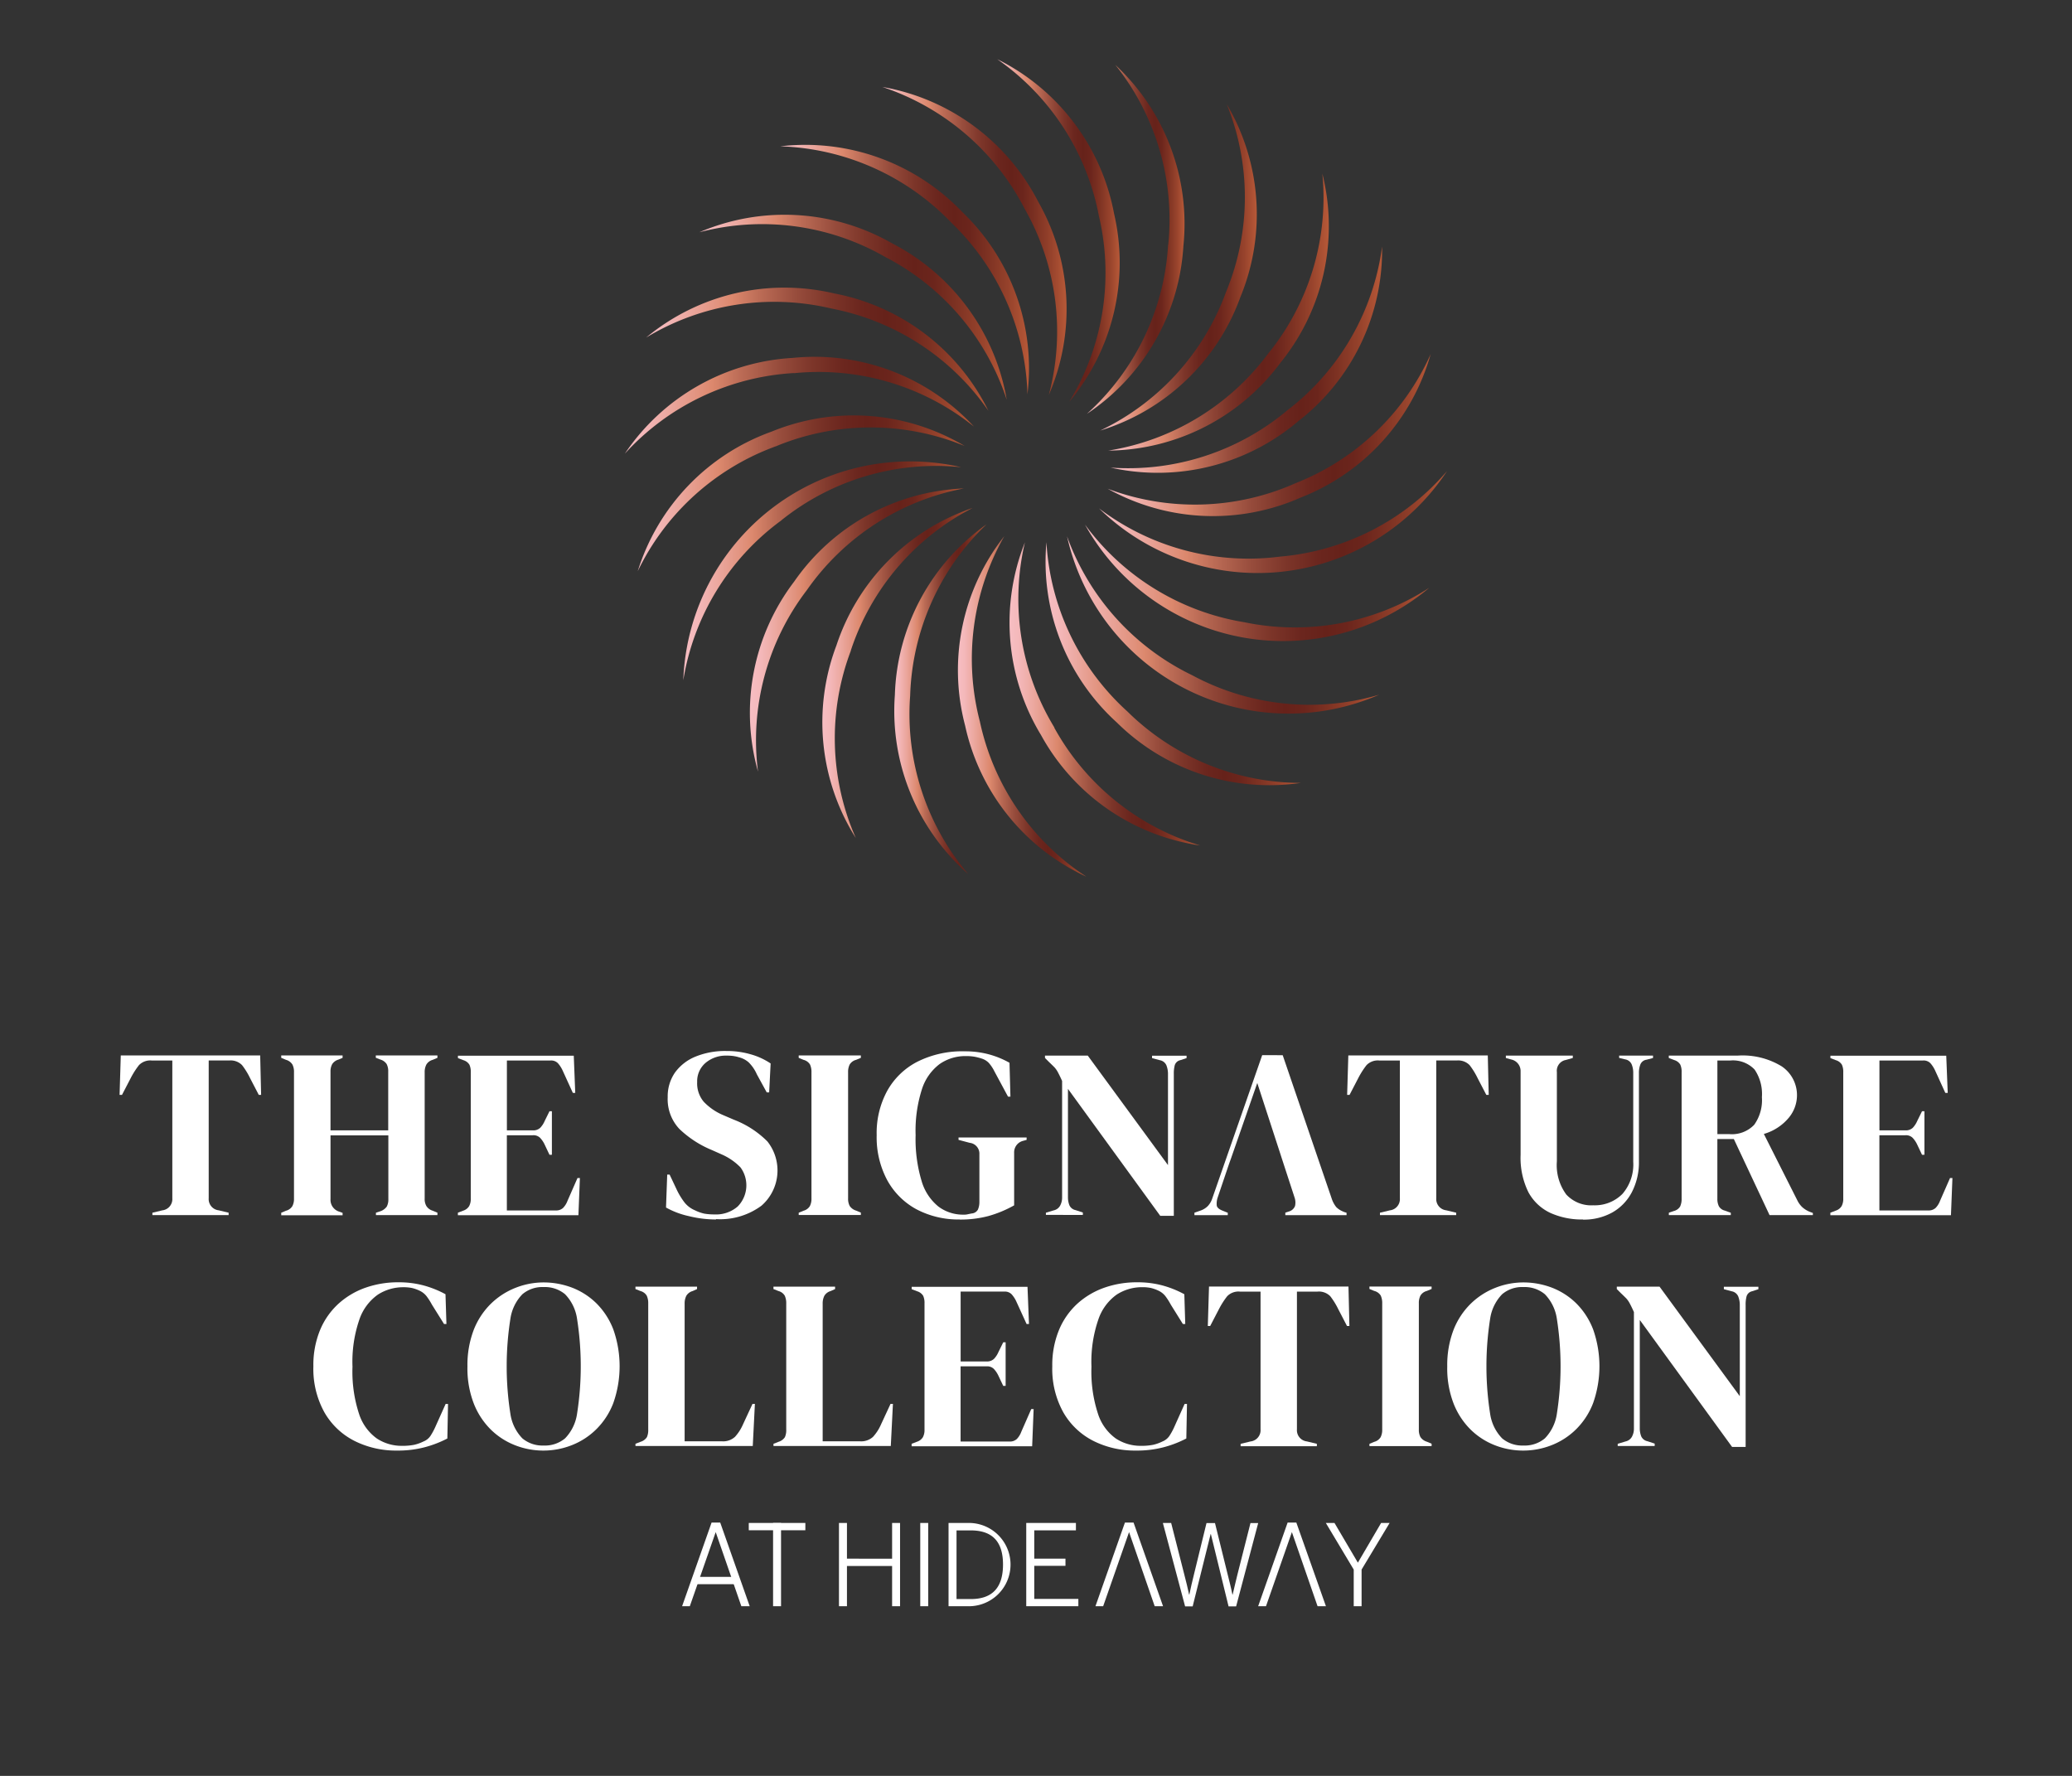 <svg xmlns="http://www.w3.org/2000/svg" xmlns:xlink="http://www.w3.org/1999/xlink" width="140" height="120" viewBox="0 0 140 120">
  <rect x="0" y="0" width="140" height="120" fill="#333333" stroke="none"/>
  <defs>
    <linearGradient id="linear-gradient" y1="4.758" x2="1" y2="4.758" gradientUnits="objectBoundingBox">
      <stop offset="0" stop-color="#f7bec3"/>
      <stop offset="0.05" stop-color="#f4b8ba"/>
      <stop offset="0.12" stop-color="#eca9a1"/>
      <stop offset="0.22" stop-color="#e0907a"/>
      <stop offset="0.25" stop-color="#dc886d"/>
      <stop offset="0.33" stop-color="#bc6c56"/>
      <stop offset="0.44" stop-color="#974c3c"/>
      <stop offset="0.54" stop-color="#7c3529"/>
      <stop offset="0.63" stop-color="#6b261e"/>
      <stop offset="0.7" stop-color="#66221a"/>
      <stop offset="0.76" stop-color="#6b251c"/>
      <stop offset="0.83" stop-color="#7c3122"/>
      <stop offset="0.92" stop-color="#97432c"/>
      <stop offset="1" stop-color="#b75938"/>
    </linearGradient>
    <linearGradient id="linear-gradient-2" x1="0" y1="5.537" x2="1" y2="5.537" xlink:href="#linear-gradient"/>
    <linearGradient id="linear-gradient-3" x1="0" y1="6.782" x2="1" y2="6.782" xlink:href="#linear-gradient"/>
    <linearGradient id="linear-gradient-4" x1="0" y1="4.949" x2="1" y2="4.949" xlink:href="#linear-gradient"/>
    <linearGradient id="linear-gradient-5" x1="0" y1="2.934" x2="1" y2="2.934" xlink:href="#linear-gradient"/>
    <linearGradient id="linear-gradient-6" x1="0" y1="1.968" x2="1" y2="1.968" xlink:href="#linear-gradient"/>
    <linearGradient id="linear-gradient-7" x1="0" y1="1.482" x2="1" y2="1.482" xlink:href="#linear-gradient"/>
    <linearGradient id="linear-gradient-8" x1="0" y1="1.301" x2="1" y2="1.301" xlink:href="#linear-gradient"/>
    <linearGradient id="linear-gradient-9" x1="-0.001" y1="1.321" x2="1" y2="1.321" xlink:href="#linear-gradient"/>
    <linearGradient id="linear-gradient-10" x1="0" y1="1.528" x2="1" y2="1.528" xlink:href="#linear-gradient"/>
    <linearGradient id="linear-gradient-11" x1="0" y1="2.002" x2="1" y2="2.002" xlink:href="#linear-gradient"/>
    <linearGradient id="linear-gradient-12" x1="0" y1="2.975" x2="1" y2="2.975" xlink:href="#linear-gradient"/>
    <linearGradient id="linear-gradient-13" x1="0" y1="4.991" x2="1" y2="4.991" xlink:href="#linear-gradient"/>
    <linearGradient id="linear-gradient-14" x1="0" y1="9.562" x2="1" y2="9.562" xlink:href="#linear-gradient"/>
    <linearGradient id="linear-gradient-15" x1="0" y1="8.544" x2="1" y2="8.544" xlink:href="#linear-gradient"/>
    <linearGradient id="linear-gradient-16" x1="0" y1="6.286" x2="1" y2="6.286" xlink:href="#linear-gradient"/>
    <linearGradient id="linear-gradient-17" x1="0" y1="5.089" x2="1" y2="5.089" xlink:href="#linear-gradient"/>
    <linearGradient id="linear-gradient-18" x1="0" y1="4.408" x2="1" y2="4.408" xlink:href="#linear-gradient"/>
    <linearGradient id="linear-gradient-19" x1="0" y1="4.075" x2="1" y2="4.075" xlink:href="#linear-gradient"/>
    <linearGradient id="linear-gradient-20" x1="-0.001" y1="3.959" x2="0.999" y2="3.959" xlink:href="#linear-gradient"/>
    <linearGradient id="linear-gradient-21" x1="0" y1="4.025" x2="1" y2="4.025" xlink:href="#linear-gradient"/>
    <linearGradient id="linear-gradient-22" x1="0" y1="4.33" x2="1" y2="4.33" xlink:href="#linear-gradient"/>
    <clipPath id="clip-Mobile_white">
      <rect width="140" height="120"/>
    </clipPath>
  </defs>
  <g id="Mobile_white" data-name="Mobile white" clip-path="url(#clip-Mobile_white)">
    <rect width="140" height="120" fill="rgba(255,255,255,0)"/>
    <g id="uuid-d7b41645-fa4a-4981-910c-75833ce8aa90" transform="translate(8.08 4)">
      <path id="Path_12770" data-name="Path 12770" d="M86.645,25.095A16.743,16.743,0,0,1,74.61,29.044,14.661,14.661,0,0,0,87.3,25.9,14.619,14.619,0,0,0,92.954,14.11a16.731,16.731,0,0,1-6.3,10.985" transform="translate(-7.65 -1.447)" fill="url(#linear-gradient)"/>
      <path id="Path_12771" data-name="Path 12771" d="M87.053,30.941A16.72,16.72,0,0,1,74.39,31.3a14.635,14.635,0,0,0,13.058.592A14.661,14.661,0,0,0,96.216,22.2a16.681,16.681,0,0,1-9.172,8.741" transform="translate(-7.628 -2.276)" fill="url(#linear-gradient-2)"/>
      <path id="Path_12772" data-name="Path 12772" d="M85.981,36.79A16.708,16.708,0,0,1,73.74,33.532,15.329,15.329,0,0,0,97.254,31.01a16.744,16.744,0,0,1-11.272,5.78" transform="translate(-7.561 -3.18)" fill="url(#linear-gradient-3)"/>
      <path id="Path_12773" data-name="Path 12773" d="M83.494,41.645A16.7,16.7,0,0,1,72.68,35.04a15.33,15.33,0,0,0,23.262,4.272,16.742,16.742,0,0,1-12.457,2.333" transform="translate(-7.452 -3.593)" fill="url(#linear-gradient-4)"/>
      <path id="Path_12774" data-name="Path 12774" d="M79.82,45.325a16.7,16.7,0,0,1-8.49-9.405A15.338,15.338,0,0,0,92.42,46.627a16.707,16.707,0,0,1-12.6-1.3" transform="translate(-7.314 -3.683)" fill="url(#linear-gradient-5)"/>
      <path id="Path_12775" data-name="Path 12775" d="M75.235,47.8A16.706,16.706,0,0,1,69.77,36.37a14.654,14.654,0,0,0,4.757,12.179,14.643,14.643,0,0,0,12.421,4.083A16.76,16.76,0,0,1,75.235,47.8" transform="translate(-7.145 -3.729)" fill="url(#linear-gradient-6)"/>
      <path id="Path_12776" data-name="Path 12776" d="M70.032,48.891A16.71,16.71,0,0,1,68.04,36.38a14.645,14.645,0,0,0,1.095,13.031A14.658,14.658,0,0,0,79.877,56.86a16.755,16.755,0,0,1-9.854-7.96" transform="translate(-6.869 -3.73)" fill="url(#linear-gradient-7)"/>
      <path id="Path_12777" data-name="Path 12777" d="M64.613,48.474A16.766,16.766,0,0,1,66.255,35.91a14.651,14.651,0,0,0-2.648,12.807,14.651,14.651,0,0,0,8.185,10.2,16.708,16.708,0,0,1-7.18-10.437" transform="translate(-6.475 -3.682)" fill="url(#linear-gradient-8)"/>
      <path id="Path_12778" data-name="Path 12778" d="M59.4,46.607A16.73,16.73,0,0,1,64.551,35.03a14.659,14.659,0,0,0-6.184,11.523,14.65,14.65,0,0,0,4.954,12.1A16.7,16.7,0,0,1,59.4,46.607" transform="translate(-5.983 -3.592)" fill="url(#linear-gradient-9)"/>
      <path id="Path_12779" data-name="Path 12779" d="M54.833,43.429a16.732,16.732,0,0,1,8.23-9.639,14.649,14.649,0,0,0-9.2,9.289,14.655,14.655,0,0,0,1.31,13.013,16.7,16.7,0,0,1-.332-12.663" transform="translate(-5.428 -3.465)" fill="url(#linear-gradient-10)"/>
      <path id="Path_12780" data-name="Path 12780" d="M51.279,39.221a16.76,16.76,0,0,1,10.626-6.9,14.646,14.646,0,0,0-11.461,6.291A14.643,14.643,0,0,0,48,51.454a16.7,16.7,0,0,1,3.276-12.232" transform="translate(-4.863 -3.314)" fill="url(#linear-gradient-11)"/>
      <path id="Path_12781" data-name="Path 12781" d="M49.063,34.255a16.714,16.714,0,0,1,12.152-3.59A15.337,15.337,0,0,0,42.44,45.06a16.7,16.7,0,0,1,6.623-10.8" transform="translate(-4.351 -3.095)" fill="url(#linear-gradient-12)"/>
      <path id="Path_12782" data-name="Path 12782" d="M48.424,28.877a16.739,16.739,0,0,1,12.672.009,14.629,14.629,0,0,0-13.04-.969,14.65,14.65,0,0,0-9.046,9.432,16.7,16.7,0,0,1,9.423-8.472" transform="translate(-4 -2.752)" fill="url(#linear-gradient-13)"/>
      <path id="Path_12783" data-name="Path 12783" d="M49.483,23.516a16.753,16.753,0,0,1,12.143,3.608A14.641,14.641,0,0,0,49.4,22.484,14.662,14.662,0,0,0,38.04,28.955a16.769,16.769,0,0,1,11.443-5.448" transform="translate(-3.901 -2.3)" fill="url(#linear-gradient-14)"/>
      <path id="Path_12784" data-name="Path 12784" d="M52.151,18.613a16.746,16.746,0,0,1,10.617,6.91,14.662,14.662,0,0,0-10.4-7.925,14.637,14.637,0,0,0-12.726,2.98,16.715,16.715,0,0,1,12.511-1.965" transform="translate(-4.065 -1.767)" fill="url(#linear-gradient-15)"/>
      <path id="Path_12785" data-name="Path 12785" d="M56.206,14.563a16.724,16.724,0,0,1,8.212,9.648A14.681,14.681,0,0,0,56.7,13.657a14.618,14.618,0,0,0-13.049-.763,16.69,16.69,0,0,1,12.556,1.669" transform="translate(-4.476 -1.2)" fill="url(#linear-gradient-16)"/>
      <path id="Path_12786" data-name="Path 12786" d="M61.309,11.714A16.756,16.756,0,0,1,66.443,23.3a14.635,14.635,0,0,0-4.4-12.313,14.649,14.649,0,0,0-12.3-4.442,16.764,16.764,0,0,1,11.568,5.169" transform="translate(-5.101 -0.658)" fill="url(#linear-gradient-17)"/>
      <path id="Path_12787" data-name="Path 12787" d="M67.051,10.338A16.73,16.73,0,0,1,68.675,22.9a14.654,14.654,0,0,0-.718-13.058A14.656,14.656,0,0,0,57.43,2.09a16.751,16.751,0,0,1,9.621,8.248" transform="translate(-5.889 -0.214)" fill="url(#linear-gradient-18)"/>
      <path id="Path_12788" data-name="Path 12788" d="M72.955,10.635a16.746,16.746,0,0,1-2.01,12.511,14.659,14.659,0,0,0,3.024-12.717A14.643,14.643,0,0,0,66.08,0a16.722,16.722,0,0,1,6.875,10.644" transform="translate(-6.776)" fill="url(#linear-gradient-19)"/>
      <path id="Path_12789" data-name="Path 12789" d="M78.313,12.591A16.7,16.7,0,0,1,72.83,24.006a14.66,14.66,0,0,0,6.516-11.335A14.663,14.663,0,0,0,74.751.43a16.746,16.746,0,0,1,3.572,12.152" transform="translate(-7.468 -0.044)" fill="url(#linear-gradient-20)"/>
      <path id="Path_12790" data-name="Path 12790" d="M82.338,16.052A16.711,16.711,0,0,1,73.83,25.44,14.635,14.635,0,0,0,83.3,16.42a14.664,14.664,0,0,0-.924-13.04,16.753,16.753,0,0,1-.036,12.672" transform="translate(-7.57 -0.347)" fill="url(#linear-gradient-21)"/>
      <path id="Path_12791" data-name="Path 12791" d="M85.263,20.744A16.739,16.739,0,0,1,74.44,27.331a14.639,14.639,0,0,0,11.64-5.95A14.648,14.648,0,0,0,88.9,8.61a16.707,16.707,0,0,1-3.635,12.134" transform="translate(-7.633 -0.883)" fill="url(#linear-gradient-22)"/>
      <path id="Path_12792" data-name="Path 12792" d="M54.16,110.21H54.7v2.414H57.75V110.21h.538v5.627H57.75v-2.719H54.7v2.719H54.16Z" transform="translate(-5.553 -11.301)" fill="#fff"/>
      <path id="Path_12793" data-name="Path 12793" d="M47.37,110.21h3.823v.494H47.37v-.494Z" transform="translate(-4.857 -11.301)" fill="#fff"/>
      <path id="Path_12794" data-name="Path 12794" d="M43.22,114.27h3v.494h-3Z" transform="translate(-4.432 -11.717)" fill="#fff"/>
      <path id="Path_12795" data-name="Path 12795" d="M60.28,110.21h.538v5.627H60.28Z" transform="translate(-6.181 -11.301)" fill="#fff"/>
      <path id="Path_12796" data-name="Path 12796" d="M49.2,110.21h.538v5.627H49.2Z" transform="translate(-5.045 -11.301)" fill="#fff"/>
      <path id="Path_12797" data-name="Path 12797" d="M62.41,110.21h1.427a2.814,2.814,0,0,1,0,5.627H62.41Zm1.508,5.142c1.391,0,2.172-.709,2.172-2.333s-.79-2.306-2.19-2.306h-.951v4.64h.969Z" transform="translate(-6.399 -11.301)" fill="#fff"/>
      <path id="Path_12798" data-name="Path 12798" d="M68.25,110.21h3.365v.5H68.8v1.912h2.109v.485H68.8v2.235h2.98v.494H68.259V110.21Z" transform="translate(-6.998 -11.301)" fill="#fff"/>
      <path id="Path_12799" data-name="Path 12799" d="M78.559,110.21h.547l.871,3.419c.135.521.26,1.023.341,1.418h.018c.072-.377.2-.9.323-1.409l.835-3.419h.574l.853,3.455c.126.512.242.951.323,1.373h.018c.1-.449.206-.853.323-1.355l.88-3.473h.521l-1.49,5.627h-.512l-1.194-4.882h-.018l-1.212,4.882h-.512l-1.5-5.627h.009Z" transform="translate(-8.054 -11.301)" fill="#fff"/>
      <path id="Path_12800" data-name="Path 12800" d="M92.7,113.36l-1.885-3.15H91.4l1.58,2.683,1.571-2.683h.574l-1.894,3.15v2.477H92.7V113.36h0Z" transform="translate(-9.312 -11.301)" fill="#fff"/>
      <path id="Path_12801" data-name="Path 12801" d="M78.038,115.834h-.565l-1.732-5.008-1.75,5.008H73.47l1.992-5.654h.583Z" transform="translate(-7.533 -11.298)" fill="#fff"/>
      <path id="Path_12802" data-name="Path 12802" d="M46.918,115.834h-.565l-1.732-5.008-1.75,5.008H42.35l1.992-5.654h.583Z" transform="translate(-4.342 -11.298)" fill="#fff"/>
      <path id="Path_12803" data-name="Path 12803" d="M90.3,115.834h-.565L88,110.826l-1.75,5.008H85.72l1.992-5.654H88.3Z" transform="translate(-8.79 -11.298)" fill="#fff"/>
      <path id="Path_12804" data-name="Path 12804" d="M2.217,85.8v-.162l.673-.162a.763.763,0,0,0,.673-.817V75.351H2.172a1.061,1.061,0,0,0-.862.314,5.478,5.478,0,0,0-.556.871l-.592,1.14H0L.081,75.01H9.5l.063,2.665H9.405l-.592-1.14a4.965,4.965,0,0,0-.538-.871,1.074,1.074,0,0,0-.862-.314H6.022v9.307a.763.763,0,0,0,.673.817l.673.162V85.8Z" transform="translate(0 -7.691)" fill="#fff"/>
      <path id="Path_12805" data-name="Path 12805" d="M12.17,85.8v-.162l.323-.135a.717.717,0,0,0,.431-.314,1.042,1.042,0,0,0,.108-.5V76.141a1.07,1.07,0,0,0-.108-.521.754.754,0,0,0-.431-.314l-.323-.135V75.01h4.146v.162l-.278.117a.752.752,0,0,0-.422.305,1.027,1.027,0,0,0-.117.512v3.967h3.9V76.1a1.032,1.032,0,0,0-.108-.512.787.787,0,0,0-.431-.305l-.3-.117V75.01h4.164v.162l-.323.135a.723.723,0,0,0-.422.314,1.089,1.089,0,0,0-.117.521v8.544a.927.927,0,0,0,.117.5.761.761,0,0,0,.422.314l.323.135V85.8H18.569v-.162l.3-.1a.894.894,0,0,0,.431-.314,1.032,1.032,0,0,0,.108-.512v-4.3H15.5v4.3a.833.833,0,0,0,.538.835l.278.1v.162H12.17Z" transform="translate(-1.248 -7.691)" fill="#fff"/>
      <path id="Path_12806" data-name="Path 12806" d="M25.47,85.8v-.162l.377-.144a.72.72,0,0,0,.386-.305,1.032,1.032,0,0,0,.108-.512V76.152a1.162,1.162,0,0,0-.09-.512.71.71,0,0,0-.4-.305l-.377-.144V75.03H33.3l.1,2.513h-.162l-.7-1.535a1.987,1.987,0,0,0-.314-.476.637.637,0,0,0-.494-.179H28.782v4.721h1.75a.683.683,0,0,0,.5-.171,1.558,1.558,0,0,0,.305-.467l.323-.655h.162v2.944h-.162l-.323-.682a1.759,1.759,0,0,0-.314-.467.635.635,0,0,0-.494-.171h-1.75v5.08h3.3a.683.683,0,0,0,.5-.171,1.4,1.4,0,0,0,.3-.485l.673-1.535h.162l-.1,2.513H25.47Z" transform="translate(-2.612 -7.693)" fill="#fff"/>
      <path id="Path_12807" data-name="Path 12807" d="M44.523,86.06a7.625,7.625,0,0,1-1.831-.224,5.56,5.56,0,0,1-1.553-.583l.081-2.226h.162l.5,1.059a4.949,4.949,0,0,0,.494.808,1.784,1.784,0,0,0,.718.547,2.8,2.8,0,0,0,.628.224,3.894,3.894,0,0,0,.682.054,2.233,2.233,0,0,0,1.58-.538,2.044,2.044,0,0,0,.188-2.639,4,4,0,0,0-1.256-.871l-.673-.3a7.061,7.061,0,0,1-2.2-1.427,2.929,2.929,0,0,1-.79-2.145,2.82,2.82,0,0,1,.494-1.669,3.188,3.188,0,0,1,1.391-1.077,5.291,5.291,0,0,1,2.082-.377,5.809,5.809,0,0,1,1.642.224,4.657,4.657,0,0,1,1.346.619l-.1,1.956h-.162l-.673-1.23a2.6,2.6,0,0,0-.556-.808,1.552,1.552,0,0,0-.637-.332,2.453,2.453,0,0,0-.395-.09,3.129,3.129,0,0,0-.458-.027,2.116,2.116,0,0,0-1.409.485,1.629,1.629,0,0,0-.574,1.3,1.93,1.93,0,0,0,.44,1.328A3.884,3.884,0,0,0,44.981,79l.754.323a6.459,6.459,0,0,1,2.253,1.463,3.158,3.158,0,0,1-.4,4.344,4.7,4.7,0,0,1-3.078.906Z" transform="translate(-4.218 -7.658)" fill="#fff"/>
      <path id="Path_12808" data-name="Path 12808" d="M51.13,85.8v-.162l.323-.135a.717.717,0,0,0,.431-.314,1.094,1.094,0,0,0,.108-.521V76.141a1.194,1.194,0,0,0-.1-.521.72.72,0,0,0-.44-.314l-.323-.135V75.01h4.2v.162l-.323.135a.717.717,0,0,0-.431.314,1.094,1.094,0,0,0-.108.521v8.526a1.032,1.032,0,0,0,.108.512.8.8,0,0,0,.431.314l.323.135v.162h-4.2Z" transform="translate(-5.243 -7.691)" fill="#fff"/>
      <path id="Path_12809" data-name="Path 12809" d="M62.618,86.062a6.06,6.06,0,0,1-2.935-.691A4.919,4.919,0,0,1,57.709,83.4,6.137,6.137,0,0,1,57,80.363a5.961,5.961,0,0,1,.7-2.971,4.88,4.88,0,0,1,2.037-1.983,6.753,6.753,0,0,1,3.222-.709,6.108,6.108,0,0,1,1.606.2,6.036,6.036,0,0,1,1.409.574l.063,2.289h-.162l-.915-1.7a2.574,2.574,0,0,0-.395-.592,1.161,1.161,0,0,0-.458-.278,3.873,3.873,0,0,0-.485-.126,3.271,3.271,0,0,0-.583-.045,3.043,3.043,0,0,0-1.786.538,3.436,3.436,0,0,0-1.2,1.714,9.17,9.17,0,0,0-.422,3.087,9.786,9.786,0,0,0,.4,3.087,3.463,3.463,0,0,0,1.14,1.741,2.759,2.759,0,0,0,1.7.547,1.008,1.008,0,0,0,.287-.027l.269-.054a.515.515,0,0,0,.413-.26,1.255,1.255,0,0,0,.1-.5V81.664a.738.738,0,0,0-.655-.781l-.754-.2v-.162h4.6v.162l-.224.063a.8.8,0,0,0-.619.817v3.545a7.888,7.888,0,0,1-1.723.718,7.3,7.3,0,0,1-1.956.242h.009Z" transform="translate(-5.845 -7.66)" fill="#fff"/>
      <path id="Path_12810" data-name="Path 12810" d="M69.733,85.8v-.162l.538-.162a.646.646,0,0,0,.422-.314,1.145,1.145,0,0,0,.135-.565V76.734c-.117-.26-.215-.458-.287-.592a1.657,1.657,0,0,0-.233-.332c-.09-.09-.206-.206-.359-.35l-.278-.278V75.02h2.89l5.421,7.4V76.267a1.581,1.581,0,0,0-.108-.592.59.59,0,0,0-.431-.341l-.538-.144v-.162h2.333v.162l-.44.144a.494.494,0,0,0-.359.341,2.161,2.161,0,0,0-.063.574v9.6H77.46l-6.237-8.58v7.314a1.469,1.469,0,0,0,.1.556.583.583,0,0,0,.413.323l.494.162v.162H69.733Z" transform="translate(-7.144 -7.692)" fill="#fff"/>
      <path id="Path_12811" data-name="Path 12811" d="M94.637,85.8v-.162l.673-.162a.763.763,0,0,0,.673-.817V75.351H94.592a1.061,1.061,0,0,0-.862.314,5.477,5.477,0,0,0-.556.871l-.592,1.14H92.42L92.5,75.01h9.423l.063,2.665h-.162l-.592-1.14a4.964,4.964,0,0,0-.538-.871,1.074,1.074,0,0,0-.862-.314H98.442v9.307a.763.763,0,0,0,.673.817l.673.162V85.8H94.637Z" transform="translate(-9.477 -7.691)" fill="#fff"/>
      <path id="Path_12812" data-name="Path 12812" d="M109.584,86.095a5.172,5.172,0,0,1-2.2-.44,3.255,3.255,0,0,1-1.49-1.4,5.237,5.237,0,0,1-.529-2.522V76.1a.8.8,0,0,0-.637-.817l-.359-.1V75.02h4.523v.162l-.476.135a.743.743,0,0,0-.6.817v6.031a3.348,3.348,0,0,0,.637,2.244,2.3,2.3,0,0,0,1.831.727,2.622,2.622,0,0,0,1.965-.772,3.04,3.04,0,0,0,.727-2.172v-6a1.5,1.5,0,0,0-.108-.583.58.58,0,0,0-.431-.332l-.413-.1V75.02h2.289v.162l-.44.117a.527.527,0,0,0-.413.314,1.567,1.567,0,0,0-.1.574v5.977a4.374,4.374,0,0,1-.476,2.082,3.355,3.355,0,0,1-1.319,1.373,3.947,3.947,0,0,1-1.992.485h0Z" transform="translate(-10.702 -7.692)" fill="#fff"/>
      <path id="Path_12813" data-name="Path 12813" d="M116.639,85.8v-.162l.341-.117a.693.693,0,0,0,.422-.305,1.209,1.209,0,0,0,.1-.53V76.142a1.162,1.162,0,0,0-.09-.512.71.71,0,0,0-.4-.305l-.377-.144V75.02h4.676a5.069,5.069,0,0,1,2.953.727,2.347,2.347,0,0,1,1.032,2.019,2.387,2.387,0,0,1-.538,1.436,3.428,3.428,0,0,1-1.7,1.113l2.271,4.505a1.621,1.621,0,0,0,.332.449,1.721,1.721,0,0,0,.494.305l.215.081V85.8h-2.926l-2.414-5.142h-1.113v4.039a1.136,1.136,0,0,0,.1.5.632.632,0,0,0,.413.3l.395.144V85.8h-4.182Zm3.285-5.475h.781a2.082,2.082,0,0,0,1.7-.628,2.858,2.858,0,0,0,.521-1.867,2.935,2.935,0,0,0-.494-1.867,2.021,2.021,0,0,0-1.651-.61h-.862v4.981h0Z" transform="translate(-11.959 -7.692)" fill="#fff"/>
      <path id="Path_12814" data-name="Path 12814" d="M128.8,85.8v-.162l.377-.144a.72.72,0,0,0,.386-.305,1.032,1.032,0,0,0,.108-.512V76.152a1.162,1.162,0,0,0-.09-.512.71.71,0,0,0-.4-.305l-.377-.144V75.03h7.826l.1,2.513h-.162l-.7-1.535a1.987,1.987,0,0,0-.314-.476.637.637,0,0,0-.494-.179h-2.944v4.721h1.75a.683.683,0,0,0,.5-.171,1.557,1.557,0,0,0,.305-.467l.323-.655h.162v2.944h-.162l-.323-.682a1.759,1.759,0,0,0-.314-.467.634.634,0,0,0-.494-.171h-1.75v5.08h3.3a.683.683,0,0,0,.5-.171,1.4,1.4,0,0,0,.3-.485l.673-1.535h.162l-.1,2.513H128.8Z" transform="translate(-13.207 -7.693)" fill="#fff"/>
      <path id="Path_12815" data-name="Path 12815" d="M20.244,103.461a6.249,6.249,0,0,1-2.863-.646,4.879,4.879,0,0,1-2.037-1.921,6.052,6.052,0,0,1-.754-3.123,6.209,6.209,0,0,1,.458-2.468A5,5,0,0,1,16.3,93.526a5.366,5.366,0,0,1,1.831-1.077,6.607,6.607,0,0,1,2.2-.359,6.449,6.449,0,0,1,1.714.215,6.824,6.824,0,0,1,1.472.592l.063,2.01h-.162L22.6,93.6a4.351,4.351,0,0,0-.359-.565,1.3,1.3,0,0,0-.494-.386,2.6,2.6,0,0,0-.485-.171,2.778,2.778,0,0,0-.592-.054,3.143,3.143,0,0,0-1.723.5A3.4,3.4,0,0,0,17.7,94.6a8.77,8.77,0,0,0-.467,3.195,9.146,9.146,0,0,0,.44,3.177,3.287,3.287,0,0,0,1.2,1.669,3.041,3.041,0,0,0,1.705.5,4.049,4.049,0,0,0,.835-.072,2.865,2.865,0,0,0,.619-.224,1.024,1.024,0,0,0,.476-.386,4.519,4.519,0,0,0,.3-.547l.718-1.6h.162l-.045,2.333a7.38,7.38,0,0,1-1.535.592,7.145,7.145,0,0,1-1.867.224h0Z" transform="translate(-1.496 -9.443)" fill="#fff"/>
      <path id="Path_12816" data-name="Path 12816" d="M31.332,103.462a5.21,5.21,0,0,1-1.921-.359,4.842,4.842,0,0,1-1.651-1.068,5.069,5.069,0,0,1-1.149-1.768,6.588,6.588,0,0,1-.422-2.486,6.67,6.67,0,0,1,.422-2.468,5.047,5.047,0,0,1,1.158-1.768,4.992,4.992,0,0,1,1.66-1.077,5.161,5.161,0,0,1,1.9-.368,5.427,5.427,0,0,1,1.921.35A4.818,4.818,0,0,1,34.9,93.509a5.026,5.026,0,0,1,1.149,1.777,7.483,7.483,0,0,1,0,4.954,4.988,4.988,0,0,1-1.149,1.777,4.867,4.867,0,0,1-1.651,1.077,5.219,5.219,0,0,1-1.921.368Zm0-.341a2.123,2.123,0,0,0,1.454-.485,3,3,0,0,0,.808-1.651,20.723,20.723,0,0,0,0-6.435,3,3,0,0,0-.808-1.651,2.123,2.123,0,0,0-1.454-.485A2.076,2.076,0,0,0,29.9,92.9a3,3,0,0,0-.808,1.651,20.723,20.723,0,0,0,0,6.435,3,3,0,0,0,.808,1.651A2.107,2.107,0,0,0,31.332,103.121Z" transform="translate(-2.685 -9.444)" fill="#fff"/>
      <path id="Path_12817" data-name="Path 12817" d="M38.839,103.2v-.162l.341-.135a.777.777,0,0,0,.431-.314,1.162,1.162,0,0,0,.09-.512V93.551a1.194,1.194,0,0,0-.1-.521.7.7,0,0,0-.422-.314l-.341-.135V92.42H43v.162l-.3.135a.723.723,0,0,0-.422.314,1.128,1.128,0,0,0-.117.53v9.307h2.513a1.179,1.179,0,0,0,.888-.3,3.041,3.041,0,0,0,.547-.853l.637-1.373h.162l-.144,2.845H38.839Z" transform="translate(-3.982 -9.477)" fill="#fff"/>
      <path id="Path_12818" data-name="Path 12818" d="M49.229,103.2v-.162l.341-.135a.777.777,0,0,0,.431-.314,1.162,1.162,0,0,0,.09-.512V93.551a1.194,1.194,0,0,0-.1-.521.7.7,0,0,0-.422-.314l-.341-.135V92.42h4.164v.162l-.3.135a.723.723,0,0,0-.422.314,1.128,1.128,0,0,0-.117.53v9.307h2.513a1.179,1.179,0,0,0,.888-.3,3.041,3.041,0,0,0,.547-.853l.637-1.373h.162l-.144,2.845H49.229Z" transform="translate(-5.047 -9.477)" fill="#fff"/>
      <path id="Path_12819" data-name="Path 12819" d="M59.63,103.2v-.162l.377-.144a.72.72,0,0,0,.386-.305,1.032,1.032,0,0,0,.108-.512V93.552a1.162,1.162,0,0,0-.09-.512.71.71,0,0,0-.4-.305l-.377-.144V92.43h7.826l.1,2.513h-.162l-.7-1.535a1.987,1.987,0,0,0-.314-.476.637.637,0,0,0-.494-.179H62.942v4.721h1.75a.683.683,0,0,0,.5-.171,1.558,1.558,0,0,0,.305-.467l.323-.655h.162v2.944h-.162l-.323-.682a1.76,1.76,0,0,0-.314-.467.635.635,0,0,0-.494-.171h-1.75v5.08h3.3a.683.683,0,0,0,.5-.171,1.4,1.4,0,0,0,.3-.485l.673-1.535h.162l-.1,2.513H59.63Z" transform="translate(-6.114 -9.478)" fill="#fff"/>
      <path id="Path_12820" data-name="Path 12820" d="M75.874,103.461a6.249,6.249,0,0,1-2.863-.646,4.879,4.879,0,0,1-2.037-1.921,6.052,6.052,0,0,1-.754-3.123,6.209,6.209,0,0,1,.458-2.468,5,5,0,0,1,1.247-1.777,5.366,5.366,0,0,1,1.831-1.077,6.607,6.607,0,0,1,2.2-.359,6.449,6.449,0,0,1,1.714.215,6.824,6.824,0,0,1,1.472.592l.063,2.01h-.162l-.817-1.31a4.353,4.353,0,0,0-.359-.565,1.3,1.3,0,0,0-.494-.386,2.6,2.6,0,0,0-.485-.171,2.778,2.778,0,0,0-.592-.054,3.143,3.143,0,0,0-1.723.5A3.4,3.4,0,0,0,73.334,94.6a8.77,8.77,0,0,0-.467,3.195,9.146,9.146,0,0,0,.44,3.177,3.287,3.287,0,0,0,1.2,1.669,3.042,3.042,0,0,0,1.705.5,4.049,4.049,0,0,0,.835-.072,2.865,2.865,0,0,0,.619-.224,1.023,1.023,0,0,0,.476-.386,4.517,4.517,0,0,0,.3-.547l.718-1.6h.162l-.045,2.333a7.38,7.38,0,0,1-1.535.592,7.145,7.145,0,0,1-1.867.224h0Z" transform="translate(-7.2 -9.443)" fill="#fff"/>
      <path id="Path_12821" data-name="Path 12821" d="M84.147,103.2v-.162l.673-.162a.763.763,0,0,0,.673-.817V92.751H84.1a1.061,1.061,0,0,0-.862.314,5.477,5.477,0,0,0-.556.871l-.592,1.14H81.93l.081-2.665h9.423l.063,2.665h-.162l-.592-1.14a4.965,4.965,0,0,0-.538-.871,1.074,1.074,0,0,0-.862-.314H87.952v9.307a.763.763,0,0,0,.673.817l.673.162v.162H84.147Z" transform="translate(-8.401 -9.475)" fill="#fff"/>
      <path id="Path_12822" data-name="Path 12822" d="M94.1,103.2v-.162l.323-.135a.717.717,0,0,0,.431-.314,1.094,1.094,0,0,0,.108-.521V93.541a1.194,1.194,0,0,0-.1-.521.72.72,0,0,0-.44-.314l-.323-.135V92.41h4.2v.162l-.323.135a.717.717,0,0,0-.431.314,1.094,1.094,0,0,0-.108.521v8.526a1.032,1.032,0,0,0,.108.512.8.8,0,0,0,.431.314l.323.135v.162H94.1Z" transform="translate(-9.649 -9.475)" fill="#fff"/>
      <path id="Path_12823" data-name="Path 12823" d="M105.1,103.462a5.21,5.21,0,0,1-1.921-.359,4.842,4.842,0,0,1-1.651-1.068,5.069,5.069,0,0,1-1.149-1.768,6.588,6.588,0,0,1-.422-2.486,6.67,6.67,0,0,1,.422-2.468,5.047,5.047,0,0,1,1.158-1.768,4.992,4.992,0,0,1,1.66-1.077,5.161,5.161,0,0,1,1.9-.368,5.427,5.427,0,0,1,1.921.35,4.817,4.817,0,0,1,1.651,1.059,5.026,5.026,0,0,1,1.149,1.777,7.483,7.483,0,0,1,0,4.954,4.988,4.988,0,0,1-1.149,1.777,4.867,4.867,0,0,1-1.651,1.077A5.219,5.219,0,0,1,105.1,103.462Zm0-.341a2.123,2.123,0,0,0,1.454-.485,3,3,0,0,0,.808-1.651,20.723,20.723,0,0,0,0-6.435,3,3,0,0,0-.808-1.651,2.123,2.123,0,0,0-1.454-.485,2.076,2.076,0,0,0-1.436.485,3,3,0,0,0-.808,1.651,20.722,20.722,0,0,0,0,6.435,3,3,0,0,0,.808,1.651A2.107,2.107,0,0,0,105.1,103.121Z" transform="translate(-10.25 -9.444)" fill="#fff"/>
      <path id="Path_12824" data-name="Path 12824" d="M112.783,103.2v-.162l.538-.162a.646.646,0,0,0,.422-.314,1.145,1.145,0,0,0,.135-.565V94.134c-.117-.26-.215-.458-.287-.592a1.657,1.657,0,0,0-.233-.332c-.09-.09-.206-.206-.359-.35l-.278-.278V92.42h2.89l5.421,7.4V93.667a1.581,1.581,0,0,0-.108-.592.59.59,0,0,0-.431-.341l-.538-.144v-.162h2.333v.162l-.44.144a.494.494,0,0,0-.359.341,2.161,2.161,0,0,0-.063.574v9.6h-.915l-6.237-8.58v7.314a1.469,1.469,0,0,0,.1.556.583.583,0,0,0,.413.323l.494.162v.162h-2.495Z" transform="translate(-11.558 -9.477)" fill="#fff"/>
      <path id="Path_12825" data-name="Path 12825" d="M91.007,85.571a1.383,1.383,0,0,1-.5-.314,1.8,1.8,0,0,1-.3-.547l-3.321-9.72H85.5l-3.365,9.657a1.412,1.412,0,0,1-.3.529,1.305,1.305,0,0,1-.5.314l-.413.144V85.8h2.253v-.162l-.359-.144c-.224-.09-.359-.2-.386-.341a1.293,1.293,0,0,1,.072-.574l.628-1.858h0l.153-.449h0l.117-.323h0l1.768-5.08,1.58,4.855h0l.072.224h0L87,82.5h0l.691,2.118a1.031,1.031,0,0,1,.027.565.614.614,0,0,1-.413.368l-.242.081V85.8H91.2v-.162l-.2-.063Z" transform="translate(-8.297 -7.689)" fill="#fff"/>
    </g>
  </g>
</svg>
